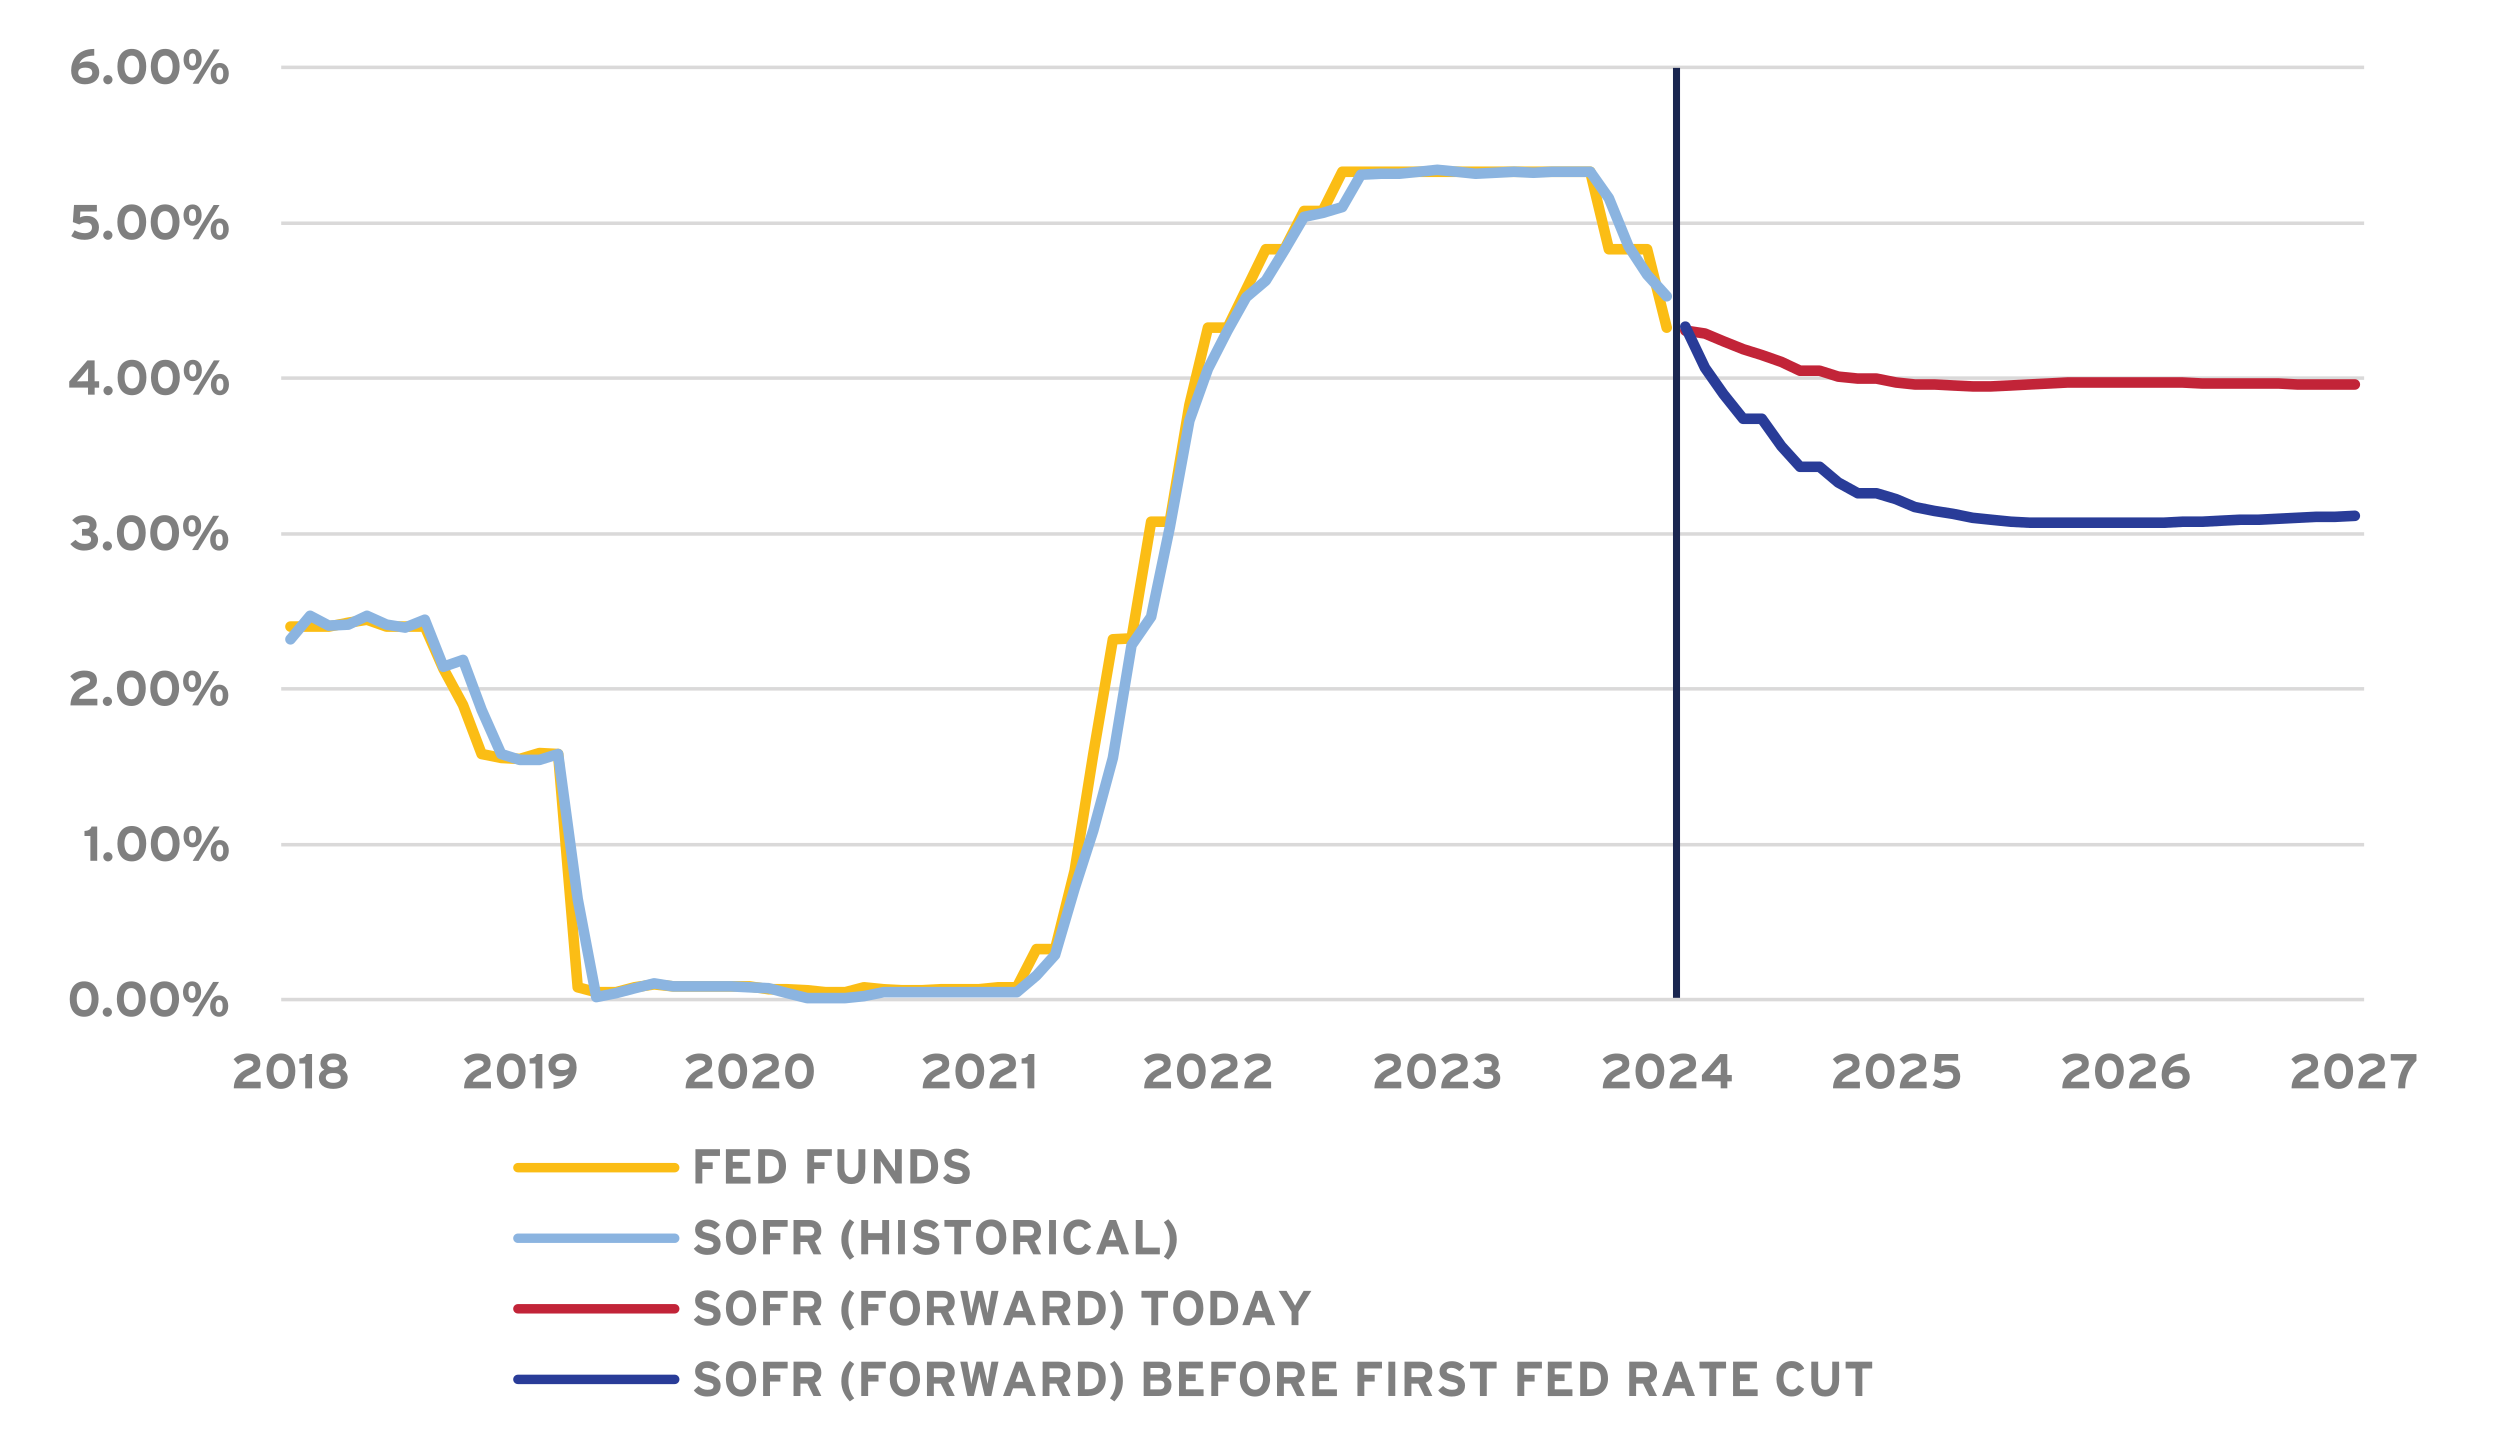 <?xml version="1.0" encoding="UTF-8"?>
<svg xmlns="http://www.w3.org/2000/svg" xmlns:xlink="http://www.w3.org/1999/xlink" id="Layer_1" viewBox="0 0 530.85 304">
  <defs>
    <style>.cls-1{clip-path:url(#clippath-45);}.cls-2{clip-path:url(#clippath-20);}.cls-3{clip-path:url(#clippath-11);}.cls-4{clip-path:url(#clippath-16);}.cls-5{clip-path:url(#clippath-33);}.cls-6{clip-path:url(#clippath-47);}.cls-7,.cls-8,.cls-9,.cls-10,.cls-11,.cls-12,.cls-13,.cls-14,.cls-15,.cls-16,.cls-17,.cls-18{fill:none;}.cls-7,.cls-8,.cls-9,.cls-10,.cls-11,.cls-14,.cls-15,.cls-16,.cls-17,.cls-18{stroke-linejoin:round;}.cls-7,.cls-8,.cls-9,.cls-10,.cls-11,.cls-14,.cls-17,.cls-18{stroke-linecap:round;}.cls-7,.cls-9,.cls-11,.cls-17{stroke-width:2px;}.cls-7,.cls-14{stroke:#8bb4e0;}.cls-8,.cls-10,.cls-14,.cls-18{stroke-width:2.25px;}.cls-8,.cls-11{stroke:#fbbd15;}.cls-9,.cls-10{stroke:#c22438;}.cls-19{clip-path:url(#clippath-41);}.cls-20{clip-path:url(#clippath-32);}.cls-21{clip-path:url(#clippath-2);}.cls-22{clip-path:url(#clippath-13);}.cls-23{clip-path:url(#clippath-37);}.cls-24{clip-path:url(#clippath-46);}.cls-25{clip-path:url(#clippath-25);}.cls-26{clip-path:url(#clippath-15);}.cls-27{clip-path:url(#clippath-6);}.cls-28{clip-path:url(#clippath-40);}.cls-29{clip-path:url(#clippath-26);}.cls-12,.cls-13,.cls-30{stroke-width:0px;}.cls-31{clip-path:url(#clippath-7);}.cls-32{clip-path:url(#clippath-21);}.cls-33{clip-path:url(#clippath-34);}.cls-34{clip-path:url(#clippath-1);}.cls-35{clip-path:url(#clippath-4);}.cls-36{clip-path:url(#clippath-38);}.cls-13{clip-rule:evenodd;}.cls-37{clip-path:url(#clippath-36);}.cls-38{clip-path:url(#clippath-27);}.cls-30{fill:#7f7f7f;}.cls-39{clip-path:url(#clippath-44);}.cls-40{clip-path:url(#clippath-12);}.cls-41{clip-path:url(#clippath-24);}.cls-42{clip-path:url(#clippath-30);}.cls-43{clip-path:url(#clippath-22);}.cls-44{clip-path:url(#clippath-9);}.cls-45{clip-path:url(#clippath-52);}.cls-46{clip-path:url(#clippath);}.cls-47{clip-path:url(#clippath-50);}.cls-48{clip-path:url(#clippath-48);}.cls-49{clip-path:url(#clippath-39);}.cls-15{stroke:#1a2650;stroke-width:1.5px;}.cls-50{clip-path:url(#clippath-19);}.cls-51{clip-path:url(#clippath-31);}.cls-52{clip-path:url(#clippath-3);}.cls-53{clip-path:url(#clippath-43);}.cls-54{clip-path:url(#clippath-8);}.cls-55{clip-path:url(#clippath-29);}.cls-56{clip-path:url(#clippath-18);}.cls-57{clip-path:url(#clippath-14);}.cls-58{clip-path:url(#clippath-17);}.cls-59{clip-path:url(#clippath-5);}.cls-60{clip-path:url(#clippath-42);}.cls-61{clip-path:url(#clippath-10);}.cls-62{clip-path:url(#clippath-23);}.cls-16{stroke:#dad9d9;stroke-width:.75px;}.cls-63{clip-path:url(#clippath-49);}.cls-64{clip-path:url(#clippath-51);}.cls-17,.cls-18{stroke:#293c98;}.cls-65{clip-path:url(#clippath-28);}.cls-66{clip-path:url(#clippath-35);}</style>
    <clipPath id="clippath">
      <polygon class="cls-13" points="-14.18 301.95 523.85 301.95 523.85 -7.34 -14.18 -7.34 -14.18 301.95 -14.18 301.95"></polygon>
    </clipPath>
    <clipPath id="clippath-1">
      <polygon class="cls-13" points="-14.18 301.95 523.85 301.95 523.85 -7.34 -14.18 -7.34 -14.18 301.95 -14.18 301.95"></polygon>
    </clipPath>
    <clipPath id="clippath-2">
      <polygon class="cls-13" points="-14.18 301.95 523.85 301.95 523.85 -7.34 -14.18 -7.34 -14.18 301.95 -14.18 301.95"></polygon>
    </clipPath>
    <clipPath id="clippath-3">
      <polygon class="cls-13" points="59.71 213.49 503.25 213.49 503.25 14.31 59.71 14.31 59.71 213.49 59.71 213.49"></polygon>
    </clipPath>
    <clipPath id="clippath-4">
      <polygon class="cls-13" points="59.71 213.49 503.25 213.49 503.25 14.31 59.71 14.31 59.71 213.49 59.71 213.49"></polygon>
    </clipPath>
    <clipPath id="clippath-5">
      <polygon class="cls-13" points="59.71 213.49 503.25 213.49 503.25 14.31 59.71 14.31 59.71 213.49 59.71 213.49"></polygon>
    </clipPath>
    <clipPath id="clippath-6">
      <polygon class="cls-13" points="59.71 213.49 503.25 213.49 503.25 14.31 59.71 14.31 59.71 213.49 59.71 213.49"></polygon>
    </clipPath>
    <clipPath id="clippath-7">
      <polygon class="cls-13" points="-14.18 301.95 523.85 301.95 523.85 -7.34 -14.18 -7.34 -14.18 301.95 -14.18 301.95"></polygon>
    </clipPath>
    <clipPath id="clippath-8">
      <rect class="cls-12" x="-14.18" y="-7.34" width="538.04" height="309.29"></rect>
    </clipPath>
    <clipPath id="clippath-9">
      <polygon class="cls-13" points="-14.18 301.95 523.85 301.95 523.85 -7.34 -14.18 -7.34 -14.18 301.95 -14.18 301.95"></polygon>
    </clipPath>
    <clipPath id="clippath-10">
      <rect class="cls-12" x="-14.18" y="-7.34" width="538.04" height="309.29"></rect>
    </clipPath>
    <clipPath id="clippath-11">
      <polygon class="cls-13" points="-14.18 301.95 523.85 301.95 523.85 -7.34 -14.18 -7.34 -14.18 301.95 -14.18 301.95"></polygon>
    </clipPath>
    <clipPath id="clippath-12">
      <rect class="cls-12" x="-14.18" y="-7.34" width="538.04" height="309.29"></rect>
    </clipPath>
    <clipPath id="clippath-13">
      <polygon class="cls-13" points="-14.18 301.95 523.85 301.95 523.85 -7.34 -14.18 -7.34 -14.18 301.95 -14.18 301.95"></polygon>
    </clipPath>
    <clipPath id="clippath-14">
      <rect class="cls-12" x="-14.18" y="-7.34" width="538.04" height="309.29"></rect>
    </clipPath>
    <clipPath id="clippath-15">
      <polygon class="cls-13" points="-14.18 301.95 523.85 301.95 523.85 -7.34 -14.18 -7.34 -14.18 301.95 -14.18 301.95"></polygon>
    </clipPath>
    <clipPath id="clippath-16">
      <rect class="cls-12" x="-14.18" y="-7.34" width="538.04" height="309.29"></rect>
    </clipPath>
    <clipPath id="clippath-17">
      <polygon class="cls-13" points="-14.18 301.95 523.85 301.95 523.85 -7.34 -14.18 -7.34 -14.18 301.95 -14.18 301.95"></polygon>
    </clipPath>
    <clipPath id="clippath-18">
      <rect class="cls-12" x="-14.18" y="-7.34" width="538.04" height="309.29"></rect>
    </clipPath>
    <clipPath id="clippath-19">
      <polygon class="cls-13" points="-14.18 301.95 523.85 301.95 523.85 -7.34 -14.18 -7.34 -14.18 301.95 -14.18 301.95"></polygon>
    </clipPath>
    <clipPath id="clippath-20">
      <rect class="cls-12" x="-14.18" y="-7.34" width="538.04" height="309.29"></rect>
    </clipPath>
    <clipPath id="clippath-21">
      <polygon class="cls-13" points="-14.18 301.95 523.85 301.95 523.85 -7.34 -14.18 -7.34 -14.18 301.95 -14.18 301.95"></polygon>
    </clipPath>
    <clipPath id="clippath-22">
      <rect class="cls-12" x="-14.18" y="-7.34" width="538.04" height="309.29"></rect>
    </clipPath>
    <clipPath id="clippath-23">
      <polygon class="cls-13" points="-14.18 301.95 523.85 301.95 523.85 -7.34 -14.18 -7.34 -14.18 301.95 -14.18 301.95"></polygon>
    </clipPath>
    <clipPath id="clippath-24">
      <rect class="cls-12" x="-14.18" y="-7.34" width="538.04" height="309.29"></rect>
    </clipPath>
    <clipPath id="clippath-25">
      <polygon class="cls-13" points="-14.18 301.95 523.85 301.95 523.85 -7.34 -14.18 -7.34 -14.18 301.95 -14.18 301.95"></polygon>
    </clipPath>
    <clipPath id="clippath-26">
      <rect class="cls-12" x="-14.18" y="-7.34" width="538.04" height="309.29"></rect>
    </clipPath>
    <clipPath id="clippath-27">
      <polygon class="cls-13" points="-14.18 301.95 523.85 301.95 523.85 -7.34 -14.18 -7.34 -14.18 301.95 -14.18 301.95"></polygon>
    </clipPath>
    <clipPath id="clippath-28">
      <rect class="cls-12" x="-14.18" y="-7.34" width="538.04" height="309.29"></rect>
    </clipPath>
    <clipPath id="clippath-29">
      <polygon class="cls-13" points="-14.18 301.95 523.85 301.95 523.85 -7.34 -14.18 -7.34 -14.18 301.95 -14.18 301.95"></polygon>
    </clipPath>
    <clipPath id="clippath-30">
      <rect class="cls-12" x="-14.18" y="-7.34" width="538.04" height="309.29"></rect>
    </clipPath>
    <clipPath id="clippath-31">
      <polygon class="cls-13" points="-14.18 301.95 523.85 301.95 523.85 -7.34 -14.18 -7.34 -14.18 301.95 -14.18 301.95"></polygon>
    </clipPath>
    <clipPath id="clippath-32">
      <rect class="cls-12" x="-14.18" y="-7.34" width="538.04" height="309.29"></rect>
    </clipPath>
    <clipPath id="clippath-33">
      <polygon class="cls-13" points="-14.18 301.95 523.85 301.95 523.85 -7.34 -14.18 -7.34 -14.18 301.95 -14.18 301.95"></polygon>
    </clipPath>
    <clipPath id="clippath-34">
      <rect class="cls-12" x="-14.18" y="-7.34" width="538.04" height="309.29"></rect>
    </clipPath>
    <clipPath id="clippath-35">
      <polygon class="cls-13" points="-14.18 301.95 523.85 301.95 523.85 -7.34 -14.18 -7.34 -14.18 301.95 -14.18 301.95"></polygon>
    </clipPath>
    <clipPath id="clippath-36">
      <rect class="cls-12" x="-14.18" y="-7.34" width="538.04" height="309.29"></rect>
    </clipPath>
    <clipPath id="clippath-37">
      <polygon class="cls-13" points="-14.18 301.95 523.85 301.95 523.85 -7.34 -14.18 -7.34 -14.18 301.95 -14.18 301.95"></polygon>
    </clipPath>
    <clipPath id="clippath-38">
      <rect class="cls-12" x="-14.18" y="-7.34" width="538.04" height="309.29"></rect>
    </clipPath>
    <clipPath id="clippath-39">
      <polygon class="cls-13" points="-14.18 301.95 523.85 301.95 523.85 -7.34 -14.18 -7.34 -14.18 301.95 -14.18 301.95"></polygon>
    </clipPath>
    <clipPath id="clippath-40">
      <rect class="cls-12" x="-14.18" y="-7.34" width="538.04" height="309.29"></rect>
    </clipPath>
    <clipPath id="clippath-41">
      <polygon class="cls-13" points="-14.18 301.95 523.85 301.95 523.85 -7.34 -14.18 -7.34 -14.18 301.95 -14.18 301.95"></polygon>
    </clipPath>
    <clipPath id="clippath-42">
      <polygon class="cls-13" points="-14.18 301.95 523.85 301.95 523.85 -7.34 -14.18 -7.34 -14.18 301.95 -14.18 301.95"></polygon>
    </clipPath>
    <clipPath id="clippath-43">
      <rect class="cls-12" x="-14.18" y="-7.34" width="538.04" height="309.29"></rect>
    </clipPath>
    <clipPath id="clippath-44">
      <polygon class="cls-13" points="-14.18 301.95 523.85 301.95 523.85 -7.34 -14.18 -7.34 -14.18 301.95 -14.18 301.95"></polygon>
    </clipPath>
    <clipPath id="clippath-45">
      <polygon class="cls-13" points="-14.18 301.95 523.85 301.95 523.85 -7.34 -14.18 -7.34 -14.18 301.95 -14.18 301.95"></polygon>
    </clipPath>
    <clipPath id="clippath-46">
      <rect class="cls-12" x="-14.18" y="-7.34" width="538.04" height="309.29"></rect>
    </clipPath>
    <clipPath id="clippath-47">
      <polygon class="cls-13" points="-14.18 301.95 523.85 301.95 523.85 -7.34 -14.18 -7.34 -14.18 301.95 -14.18 301.95"></polygon>
    </clipPath>
    <clipPath id="clippath-48">
      <polygon class="cls-13" points="-14.18 301.95 523.85 301.95 523.85 -7.34 -14.18 -7.34 -14.18 301.95 -14.18 301.95"></polygon>
    </clipPath>
    <clipPath id="clippath-49">
      <rect class="cls-12" x="-14.18" y="-7.34" width="538.04" height="309.29"></rect>
    </clipPath>
    <clipPath id="clippath-50">
      <polygon class="cls-13" points="-14.18 301.95 523.85 301.95 523.85 -7.34 -14.18 -7.34 -14.18 301.95 -14.18 301.95"></polygon>
    </clipPath>
    <clipPath id="clippath-51">
      <polygon class="cls-13" points="-14.18 301.95 523.85 301.95 523.85 -7.34 -14.18 -7.34 -14.18 301.95 -14.18 301.95"></polygon>
    </clipPath>
    <clipPath id="clippath-52">
      <rect class="cls-12" x="-14.18" y="-7.34" width="538.04" height="309.29"></rect>
    </clipPath>
  </defs>
  <g class="cls-46">
    <path class="cls-16" d="m59.71,179.36h442.29M59.71,146.27h442.29M59.71,113.38h442.29M59.71,80.29h442.29M59.71,47.4h442.29M59.71,14.31h442.29"></path>
  </g>
  <g class="cls-34">
    <line class="cls-15" x1="355.99" y1="212.35" x2="355.99" y2="14.41"></line>
  </g>
  <g class="cls-21">
    <line class="cls-16" x1="59.71" y1="212.25" x2="502" y2="212.25"></line>
  </g>
  <g class="cls-52">
    <polyline class="cls-8" points="61.68 133.05 65.85 133.05 69.8 133.05 73.96 132.22 77.92 131.59 82.08 133.05 86.04 133.05 90.2 133.05 94.15 142 98.32 149.7 102.27 160.11 106.43 160.94 110.39 161.15 114.55 159.9 118.51 160.11 122.67 209.64 126.62 210.68 130.79 210.68 134.74 209.64 138.9 209.02 142.86 209.44 147.02 209.44 150.98 209.44 155.14 209.44 159.09 209.44 163.26 210.06 167.21 210.06 171.37 210.27 175.33 210.68 179.49 210.68 183.45 209.64 187.61 210.06 191.56 210.27 195.73 210.27 199.68 210.06 203.84 210.06 207.8 210.06 211.96 209.64 215.91 209.64 220.08 201.53 224.03 201.53 228.19 184.87 232.15 160.11 236.31 135.75 240.27 135.55 244.43 110.78 248.38 110.78 252.55 86.01 256.5 69.57 260.66 69.57 264.62 61.45 268.78 52.92 272.74 52.92 276.9 44.8 280.85 44.8 285.02 36.47 288.97 36.47 293.13 36.47 297.09 36.47 301.25 36.47 305.21 36.47 309.37 36.47 313.32 36.47 317.49 36.47 321.44 36.47 325.6 36.47 329.56 36.47 333.51 36.47 337.67 36.47 341.63 52.92 345.79 52.92 349.75 52.92 353.91 69.57"></polyline>
  </g>
  <g class="cls-35">
    <polyline class="cls-14" points="61.68 135.75 65.85 130.76 69.8 132.84 73.96 132.63 77.92 130.76 82.08 132.63 86.04 133.26 90.2 131.59 94.15 141.58 98.32 140.13 102.27 150.74 106.43 160.11 110.39 161.36 114.55 161.36 118.51 160.11 122.67 190.91 126.62 211.72 130.79 210.89 134.74 209.85 138.9 208.81 142.86 209.44 147.02 209.44 150.98 209.44 155.14 209.44 159.09 209.64 163.26 209.85 167.21 210.89 171.37 211.93 175.33 211.93 179.49 211.93 183.45 211.52 187.61 210.68 191.56 210.68 195.73 210.68 199.68 210.68 203.84 210.68 207.8 210.68 211.96 210.68 215.91 210.68 220.08 207.15 224.03 202.77 228.19 188.62 232.15 176.34 236.31 160.94 240.27 137 244.43 130.97 248.38 112.03 252.55 89.34 256.5 78.31 260.66 70.19 264.62 63.11 268.78 59.58 272.74 53.12 276.9 46.05 280.85 45.21 285.02 43.97 288.97 37.1 293.13 36.89 297.09 36.89 301.25 36.47 305.21 36.06 309.37 36.47 313.32 36.89 317.49 36.68 321.44 36.47 325.6 36.68 329.56 36.47 333.51 36.47 337.67 36.47 341.63 42.09 345.79 52.29 349.75 58.33 353.91 62.91"></polyline>
  </g>
  <g class="cls-59">
    <polyline class="cls-10" points="357.86 70.19 362.03 70.82 365.98 72.48 370.14 74.15 374.1 75.39 378.26 76.85 382.22 78.72 386.38 78.72 390.33 79.97 394.5 80.39 398.45 80.39 402.61 81.22 406.57 81.64 410.73 81.64 414.69 81.85 418.85 82.05 422.8 82.05 426.97 81.85 430.92 81.64 435.08 81.43 439.04 81.22 443.2 81.22 447.16 81.22 451.32 81.22 455.27 81.22 459.44 81.22 463.39 81.22 467.55 81.43 471.51 81.43 475.67 81.43 479.62 81.43 483.79 81.43 487.74 81.64 491.9 81.64 495.86 81.64 500.02 81.64"></polyline>
  </g>
  <g class="cls-27">
    <polyline class="cls-18" points="357.86 69.36 362.03 78.1 365.98 83.72 370.14 88.92 374.1 88.92 378.26 94.75 382.22 99.12 386.38 99.12 390.33 102.45 394.5 104.74 398.45 104.74 402.61 105.99 406.57 107.66 410.73 108.49 414.69 109.11 418.85 109.95 422.8 110.36 426.97 110.78 430.92 110.99 435.08 110.99 439.04 110.99 443.2 110.99 447.16 110.99 451.32 110.99 455.27 110.99 459.44 110.99 463.39 110.78 467.55 110.78 471.51 110.57 475.67 110.36 479.62 110.36 483.79 110.15 487.74 109.95 491.9 109.74 495.86 109.74 500.02 109.53"></polyline>
  </g>
  <g class="cls-31">
    <g class="cls-54">
      <path class="cls-30" d="m20.93,212.12c0,2.22-1.08,3.78-3.07,3.78s-3.05-1.54-3.05-3.76,1.07-3.76,3.06-3.76,3.06,1.52,3.06,3.74Zm-1.48.02c0-1.3-.48-2.33-1.59-2.33s-1.57,1.01-1.57,2.31.47,2.35,1.58,2.35,1.58-1.03,1.58-2.33Z"></path>
      <path class="cls-30" d="m23.77,214.92c0,.53-.45.98-.98.98s-.98-.45-.98-.98.45-.98.98-.98.98.45.98.98Z"></path>
      <path class="cls-30" d="m30.93,212.12c0,2.22-1.08,3.78-3.07,3.78s-3.05-1.54-3.05-3.76,1.07-3.76,3.06-3.76,3.06,1.52,3.06,3.74Zm-1.48.02c0-1.3-.48-2.33-1.59-2.33s-1.57,1.01-1.57,2.31.47,2.35,1.58,2.35,1.58-1.03,1.58-2.33Z"></path>
      <path class="cls-30" d="m38.02,212.12c0,2.22-1.08,3.78-3.07,3.78s-3.05-1.54-3.05-3.76,1.07-3.76,3.06-3.76,3.06,1.52,3.06,3.74Zm-1.48.02c0-1.3-.48-2.33-1.59-2.33s-1.57,1.01-1.57,2.31.47,2.35,1.58,2.35,1.58-1.03,1.58-2.33Z"></path>
      <path class="cls-30" d="m42.7,210.64c0,1.38-.82,2.27-1.94,2.27s-1.9-.86-1.9-2.25.79-2.28,1.93-2.28,1.91.88,1.91,2.26Zm-1.17.02c0-.86-.26-1.31-.76-1.31s-.75.43-.75,1.29.26,1.31.76,1.31.75-.5.75-1.29Zm.52,5.12h-1.26l4.46-7.28h1.26l-4.46,7.28Zm6.41-2.15c0,1.38-.82,2.27-1.94,2.27s-1.9-.86-1.9-2.25.79-2.28,1.93-2.28,1.91.87,1.91,2.26Zm-1.17.02c0-.86-.26-1.31-.76-1.31s-.75.43-.75,1.29.26,1.31.76,1.31.75-.5.75-1.29Z"></path>
    </g>
  </g>
  <g class="cls-44">
    <g class="cls-61">
      <path class="cls-30" d="m19.19,182.79v-5.27h-1.25v-1.07c.81-.04,1.34-.34,1.49-.95h1.21v7.28h-1.45Z"></path>
      <path class="cls-30" d="m23.89,181.93c0,.53-.45.98-.98.98s-.98-.45-.98-.98.45-.98.98-.98.98.45.98.98Z"></path>
      <path class="cls-30" d="m31.05,179.13c0,2.22-1.08,3.78-3.07,3.78s-3.05-1.54-3.05-3.76,1.07-3.76,3.06-3.76,3.06,1.52,3.06,3.74Zm-1.48.02c0-1.3-.48-2.33-1.59-2.33s-1.57,1.01-1.57,2.31.47,2.35,1.58,2.35,1.58-1.03,1.58-2.33Z"></path>
      <path class="cls-30" d="m38.14,179.13c0,2.22-1.08,3.78-3.07,3.78s-3.05-1.54-3.05-3.76,1.07-3.76,3.06-3.76,3.06,1.52,3.06,3.74Zm-1.48.02c0-1.3-.48-2.33-1.59-2.33s-1.57,1.01-1.57,2.31.47,2.35,1.58,2.35,1.58-1.03,1.58-2.33Z"></path>
      <path class="cls-30" d="m42.82,177.65c0,1.38-.82,2.27-1.94,2.27s-1.9-.86-1.9-2.25.79-2.28,1.93-2.28,1.91.88,1.91,2.26Zm-1.17.02c0-.86-.26-1.31-.76-1.31s-.75.43-.75,1.29.26,1.31.76,1.31.75-.5.75-1.29Zm.52,5.12h-1.26l4.46-7.28h1.26l-4.46,7.28Zm6.41-2.15c0,1.38-.82,2.27-1.94,2.27s-1.9-.86-1.9-2.25.79-2.28,1.93-2.28,1.91.87,1.91,2.26Zm-1.17.02c0-.86-.26-1.31-.76-1.31s-.75.43-.75,1.29.26,1.31.76,1.31.75-.5.75-1.29Z"></path>
    </g>
  </g>
  <g class="cls-3">
    <g class="cls-40">
      <path class="cls-30" d="m14.96,149.79c.04-2.5,1.57-3.58,3.35-4.36.62-.27.82-.56.82-.87,0-.38-.32-.74-1.2-.74s-1.56.39-2.07.87l-.94-1.09c.77-.78,1.8-1.21,2.96-1.21,1.73,0,2.71.7,2.71,2.09,0,1.18-.63,1.69-1.87,2.26-1.29.59-1.79,1.08-1.92,1.64h3.87v1.41h-5.7Z"></path>
      <path class="cls-30" d="m23.79,148.93c0,.53-.45.98-.98.98s-.98-.45-.98-.98.45-.98.98-.98.98.45.98.98Z"></path>
      <path class="cls-30" d="m30.95,146.13c0,2.22-1.08,3.78-3.07,3.78s-3.05-1.54-3.05-3.76,1.07-3.76,3.06-3.76,3.06,1.52,3.06,3.74Zm-1.48.02c0-1.3-.48-2.33-1.59-2.33s-1.57,1.01-1.57,2.31.47,2.35,1.58,2.35,1.58-1.03,1.58-2.33Z"></path>
      <path class="cls-30" d="m38.03,146.13c0,2.22-1.08,3.78-3.07,3.78s-3.05-1.54-3.05-3.76,1.07-3.76,3.06-3.76,3.06,1.52,3.06,3.74Zm-1.48.02c0-1.3-.48-2.33-1.59-2.33s-1.57,1.01-1.57,2.31.47,2.35,1.58,2.35,1.58-1.03,1.58-2.33Z"></path>
      <path class="cls-30" d="m42.72,144.65c0,1.38-.82,2.27-1.94,2.27s-1.9-.86-1.9-2.25.79-2.28,1.93-2.28,1.91.88,1.91,2.26Zm-1.17.02c0-.86-.26-1.31-.76-1.31s-.75.43-.75,1.29.26,1.31.76,1.31.75-.5.75-1.29Zm.52,5.12h-1.26l4.46-7.28h1.26l-4.46,7.28Zm6.41-2.15c0,1.38-.82,2.27-1.94,2.27s-1.9-.86-1.9-2.25.79-2.28,1.93-2.28,1.91.87,1.91,2.26Zm-1.17.02c0-.86-.26-1.31-.76-1.31s-.75.43-.75,1.29.26,1.31.76,1.31.75-.5.75-1.29Z"></path>
    </g>
  </g>
  <g class="cls-22">
    <g class="cls-57">
      <path class="cls-30" d="m20.83,114.54c0,1.57-1.21,2.37-3.02,2.37-1.09,0-2.07-.43-2.88-1.39l1.1-.89c.6.63,1.18.86,1.91.86.96,0,1.4-.34,1.4-.93s-.38-.83-1.07-.83h-.86v-1.42h.78c.6,0,.85-.26.85-.74,0-.38-.3-.74-1.22-.74-.56,0-1.02.2-1.43.61l-1.06-.97c.7-.73,1.43-1.07,2.51-1.07,1.49,0,2.67.69,2.67,2.06,0,.79-.42,1.27-.84,1.49.47.18,1.15.63,1.15,1.59Z"></path>
      <path class="cls-30" d="m23.78,115.93c0,.53-.45.98-.98.98s-.98-.45-.98-.98.45-.98.98-.98.98.45.98.98Z"></path>
      <path class="cls-30" d="m30.94,113.13c0,2.22-1.08,3.78-3.07,3.78s-3.05-1.54-3.05-3.76,1.07-3.76,3.06-3.76,3.06,1.52,3.06,3.74Zm-1.48.02c0-1.3-.48-2.33-1.59-2.33s-1.57,1.01-1.57,2.31.47,2.35,1.58,2.35,1.58-1.03,1.58-2.33Z"></path>
      <path class="cls-30" d="m38.02,113.13c0,2.22-1.08,3.78-3.07,3.78s-3.05-1.54-3.05-3.76,1.07-3.76,3.06-3.76,3.06,1.52,3.06,3.74Zm-1.48.02c0-1.3-.48-2.33-1.59-2.33s-1.57,1.01-1.57,2.31.47,2.35,1.58,2.35,1.58-1.03,1.58-2.33Z"></path>
      <path class="cls-30" d="m42.71,111.66c0,1.38-.82,2.27-1.94,2.27s-1.9-.86-1.9-2.25.79-2.28,1.93-2.28,1.91.88,1.91,2.26Zm-1.17.02c0-.86-.26-1.31-.76-1.31s-.75.43-.75,1.29.26,1.31.76,1.31.75-.5.75-1.29Zm.52,5.12h-1.26l4.46-7.28h1.26l-4.46,7.28Zm6.41-2.15c0,1.38-.82,2.27-1.94,2.27s-1.9-.86-1.9-2.25.79-2.28,1.93-2.28,1.91.87,1.91,2.26Zm-1.17.02c0-.86-.26-1.31-.76-1.31s-.75.43-.75,1.29.26,1.31.76,1.31.75-.5.75-1.29Z"></path>
    </g>
  </g>
  <g class="cls-26">
    <g class="cls-4">
      <path class="cls-30" d="m20.1,82.31v1.49h-1.41v-1.49h-3.99v-1.31l3.86-4.48h1.53v4.44h.96v1.35h-.96Zm-1.37-4.13c-.14.19-.41.54-.65.82l-1.04,1.22c-.23.27-.53.6-.69.76.25,0,1.03-.02,1.45-.02h.89v-1.19c0-.42.03-1.32.03-1.59Z"></path>
      <path class="cls-30" d="m23.93,82.94c0,.53-.45.98-.98.98s-.98-.45-.98-.98.45-.98.98-.98.98.45.98.98Z"></path>
      <path class="cls-30" d="m31.09,80.14c0,2.22-1.08,3.78-3.07,3.78s-3.05-1.54-3.05-3.76,1.07-3.76,3.06-3.76,3.06,1.52,3.06,3.74Zm-1.48.02c0-1.3-.48-2.33-1.59-2.33s-1.57,1.01-1.57,2.31.47,2.35,1.58,2.35,1.58-1.03,1.58-2.33Z"></path>
      <path class="cls-30" d="m38.18,80.14c0,2.22-1.08,3.78-3.07,3.78s-3.05-1.54-3.05-3.76,1.07-3.76,3.06-3.76,3.06,1.52,3.06,3.74Zm-1.48.02c0-1.3-.48-2.33-1.59-2.33s-1.57,1.01-1.57,2.31.47,2.35,1.58,2.35,1.58-1.03,1.58-2.33Z"></path>
      <path class="cls-30" d="m42.86,78.66c0,1.38-.82,2.27-1.94,2.27s-1.9-.86-1.9-2.25.79-2.28,1.93-2.28,1.91.88,1.91,2.26Zm-1.17.02c0-.86-.26-1.31-.76-1.31s-.75.43-.75,1.29.26,1.31.76,1.31.75-.5.75-1.29Zm.52,5.12h-1.26l4.46-7.28h1.26l-4.46,7.28Zm6.41-2.15c0,1.38-.82,2.27-1.94,2.27s-1.9-.86-1.9-2.25.79-2.28,1.93-2.28,1.91.87,1.91,2.26Zm-1.17.02c0-.86-.26-1.31-.76-1.31s-.75.43-.75,1.29.26,1.31.76,1.31.75-.5.75-1.29Z"></path>
    </g>
  </g>
  <g class="cls-58">
    <g class="cls-56">
      <path class="cls-30" d="m21.01,48.27c0,1.75-1.25,2.65-3.04,2.65-1.05,0-1.93-.21-2.84-.78l.71-1.24c.68.38,1.39.61,2.13.61.99,0,1.56-.42,1.56-1.2s-.55-1.08-1.24-1.08-1.09.2-1.44.44l-1.38-.51.25-3.64h4.85v1.4h-3.51l-.08,1.26c.41-.22.84-.33,1.53-.33,1.63,0,2.5,1.04,2.5,2.41Z"></path>
      <path class="cls-30" d="m23.88,49.94c0,.53-.45.98-.98.98s-.98-.45-.98-.98.45-.98.98-.98.98.45.98.98Z"></path>
      <path class="cls-30" d="m31.04,47.14c0,2.22-1.08,3.78-3.07,3.78s-3.05-1.54-3.05-3.76,1.07-3.76,3.06-3.76,3.06,1.52,3.06,3.74Zm-1.48.02c0-1.3-.48-2.33-1.59-2.33s-1.57,1.01-1.57,2.31.47,2.35,1.58,2.35,1.58-1.03,1.58-2.33Z"></path>
      <path class="cls-30" d="m38.12,47.14c0,2.22-1.08,3.78-3.07,3.78s-3.05-1.54-3.05-3.76,1.07-3.76,3.06-3.76,3.06,1.52,3.06,3.74Zm-1.48.02c0-1.3-.48-2.33-1.59-2.33s-1.57,1.01-1.57,2.31.47,2.35,1.58,2.35,1.58-1.03,1.58-2.33Z"></path>
      <path class="cls-30" d="m42.81,45.67c0,1.38-.82,2.27-1.94,2.27s-1.9-.86-1.9-2.25.79-2.28,1.93-2.28,1.91.88,1.91,2.26Zm-1.17.02c0-.86-.26-1.31-.76-1.31s-.75.43-.75,1.29.26,1.31.76,1.31.75-.5.75-1.29Zm.52,5.12h-1.26l4.46-7.28h1.26l-4.46,7.28Zm6.41-2.15c0,1.38-.82,2.27-1.94,2.27s-1.9-.86-1.9-2.25.79-2.28,1.93-2.28,1.91.87,1.91,2.26Zm-1.17.02c0-.86-.26-1.31-.76-1.31s-.75.43-.75,1.29.26,1.31.76,1.31.75-.5.75-1.29Z"></path>
    </g>
  </g>
  <g class="cls-50">
    <g class="cls-2">
      <path class="cls-30" d="m21.07,15.4c0,1.62-1.35,2.5-3.07,2.5-1.62,0-2.89-.91-2.89-2.94,0-1.92,1.12-4.57,4.9-4.57v1.42c-1.69,0-2.76.59-3.17,1.71.47-.31.93-.46,1.67-.46,1.45,0,2.57.74,2.57,2.35Zm-1.48.05c0-.74-.54-1.08-1.46-1.08-.99,0-1.52.33-1.52,1.09,0,.68.5,1.08,1.45,1.08s1.53-.42,1.53-1.09Z"></path>
      <path class="cls-30" d="m23.89,16.92c0,.53-.45.98-.98.98s-.98-.45-.98-.98.45-.98.98-.98.98.45.98.98Z"></path>
      <path class="cls-30" d="m31.05,14.12c0,2.22-1.08,3.78-3.07,3.78s-3.05-1.54-3.05-3.76,1.07-3.76,3.06-3.76,3.06,1.52,3.06,3.74Zm-1.48.02c0-1.3-.48-2.33-1.59-2.33s-1.57,1.01-1.57,2.31.47,2.35,1.58,2.35,1.58-1.03,1.58-2.33Z"></path>
      <path class="cls-30" d="m38.14,14.12c0,2.22-1.08,3.78-3.07,3.78s-3.05-1.54-3.05-3.76,1.07-3.76,3.06-3.76,3.06,1.52,3.06,3.74Zm-1.48.02c0-1.3-.48-2.33-1.59-2.33s-1.57,1.01-1.57,2.31.47,2.35,1.58,2.35,1.58-1.03,1.58-2.33Z"></path>
      <path class="cls-30" d="m42.82,12.64c0,1.38-.82,2.27-1.94,2.27s-1.9-.86-1.9-2.25.79-2.28,1.93-2.28,1.91.88,1.91,2.26Zm-1.17.02c0-.86-.26-1.31-.76-1.31s-.75.43-.75,1.29.26,1.31.76,1.31.75-.5.75-1.29Zm.52,5.12h-1.26l4.46-7.28h1.26l-4.46,7.28Zm6.41-2.15c0,1.38-.82,2.27-1.94,2.27s-1.9-.86-1.9-2.25.79-2.28,1.93-2.28,1.91.87,1.91,2.26Zm-1.17.02c0-.86-.26-1.31-.76-1.31s-.75.43-.75,1.29.26,1.31.76,1.31.75-.5.75-1.29Z"></path>
    </g>
  </g>
  <g class="cls-32">
    <g class="cls-43">
      <path class="cls-30" d="m49.64,231.1c.04-2.5,1.57-3.58,3.35-4.36.62-.27.82-.56.82-.87,0-.38-.32-.74-1.2-.74s-1.56.39-2.07.87l-.94-1.09c.77-.78,1.8-1.21,2.96-1.21,1.73,0,2.71.7,2.71,2.09,0,1.18-.63,1.69-1.87,2.26-1.29.59-1.79,1.08-1.92,1.64h3.87v1.41h-5.7Z"></path>
      <path class="cls-30" d="m62.71,227.43c0,2.22-1.08,3.78-3.07,3.78s-3.05-1.54-3.05-3.76,1.07-3.76,3.06-3.76,3.06,1.52,3.06,3.74Zm-1.48.02c0-1.3-.48-2.33-1.59-2.33s-1.57,1.01-1.57,2.31.47,2.35,1.58,2.35,1.58-1.03,1.58-2.33Z"></path>
      <path class="cls-30" d="m64.81,231.1v-5.27h-1.25v-1.07c.81-.04,1.34-.34,1.49-.95h1.21v7.28h-1.45Z"></path>
      <path class="cls-30" d="m73.82,228.84c0,1.47-1.17,2.37-3.05,2.37s-3.05-.86-3.05-2.3c0-1.01.6-1.53,1.16-1.77-.52-.28-.84-.74-.84-1.28,0-1.44,1.21-2.17,2.74-2.17,1.44,0,2.74.68,2.74,2.1,0,.52-.28,1.03-.84,1.34.56.26,1.15.77,1.15,1.7Zm-1.46.05c0-.67-.49-1.04-1.59-1.04s-1.59.41-1.59,1.03c0,.67.67,1.05,1.59,1.05,1,0,1.59-.37,1.59-1.04Zm-.31-3.06c0-.47-.32-.87-1.28-.87-.91,0-1.28.4-1.28.86s.44.83,1.28.83c.9,0,1.28-.34,1.28-.82Z"></path>
    </g>
  </g>
  <g class="cls-62">
    <g class="cls-41">
      <path class="cls-30" d="m98.54,231.1c.04-2.5,1.57-3.58,3.35-4.36.62-.27.82-.56.82-.87,0-.38-.32-.74-1.2-.74s-1.56.39-2.07.87l-.94-1.09c.77-.78,1.8-1.21,2.96-1.21,1.73,0,2.71.7,2.71,2.09,0,1.18-.63,1.69-1.87,2.26-1.29.59-1.79,1.08-1.92,1.64h3.87v1.41h-5.7Z"></path>
      <path class="cls-30" d="m111.61,227.43c0,2.22-1.08,3.78-3.07,3.78s-3.05-1.54-3.05-3.76,1.07-3.76,3.06-3.76,3.06,1.52,3.06,3.74Zm-1.48.02c0-1.3-.48-2.33-1.59-2.33s-1.57,1.01-1.57,2.31.47,2.35,1.58,2.35,1.58-1.03,1.58-2.33Z"></path>
      <path class="cls-30" d="m113.71,231.1v-5.27h-1.25v-1.07c.81-.04,1.34-.34,1.49-.95h1.21v7.28h-1.45Z"></path>
      <path class="cls-30" d="m122.44,226.64c0,1.92-1.12,4.57-4.9,4.57v-1.42c1.69,0,2.76-.59,3.17-1.71-.47.31-.93.46-1.67.46-1.45,0-2.57-.74-2.57-2.35s1.35-2.5,3.07-2.5c1.62,0,2.89.91,2.89,2.95Zm-1.51-.51c0-.68-.5-1.08-1.45-1.08s-1.53.42-1.53,1.09c0,.74.54,1.08,1.46,1.08.99,0,1.52-.33,1.52-1.09Z"></path>
    </g>
  </g>
  <g class="cls-25">
    <g class="cls-29">
      <path class="cls-30" d="m145.58,231.1c.04-2.5,1.57-3.58,3.35-4.36.62-.27.82-.56.82-.87,0-.38-.32-.74-1.2-.74s-1.56.39-2.07.87l-.94-1.09c.77-.78,1.8-1.21,2.96-1.21,1.73,0,2.71.7,2.71,2.09,0,1.18-.63,1.69-1.87,2.26-1.29.59-1.79,1.08-1.92,1.64h3.87v1.41h-5.7Z"></path>
      <path class="cls-30" d="m158.65,227.43c0,2.22-1.08,3.78-3.07,3.78s-3.05-1.54-3.05-3.76,1.07-3.76,3.06-3.76,3.06,1.52,3.06,3.74Zm-1.48.02c0-1.3-.48-2.33-1.59-2.33s-1.57,1.01-1.57,2.31.47,2.35,1.58,2.35,1.58-1.03,1.58-2.33Z"></path>
      <path class="cls-30" d="m159.75,231.1c.04-2.5,1.57-3.58,3.35-4.36.62-.27.82-.56.82-.87,0-.38-.32-.74-1.2-.74s-1.56.39-2.07.87l-.94-1.09c.77-.78,1.8-1.21,2.96-1.21,1.73,0,2.71.7,2.71,2.09,0,1.18-.63,1.69-1.87,2.26-1.29.59-1.79,1.08-1.92,1.64h3.87v1.41h-5.7Z"></path>
      <path class="cls-30" d="m172.82,227.43c0,2.22-1.08,3.78-3.07,3.78s-3.05-1.54-3.05-3.76,1.07-3.76,3.06-3.76,3.06,1.52,3.06,3.74Zm-1.48.02c0-1.3-.48-2.33-1.59-2.33s-1.57,1.01-1.57,2.31.47,2.35,1.58,2.35,1.58-1.03,1.58-2.33Z"></path>
    </g>
  </g>
  <g class="cls-38">
    <g class="cls-65">
      <path class="cls-30" d="m195.92,231.1c.04-2.5,1.57-3.58,3.35-4.36.62-.27.82-.56.82-.87,0-.38-.32-.74-1.2-.74s-1.56.39-2.07.87l-.94-1.09c.77-.78,1.8-1.21,2.96-1.21,1.73,0,2.71.7,2.71,2.09,0,1.18-.63,1.69-1.87,2.26-1.29.59-1.79,1.08-1.92,1.64h3.87v1.41h-5.7Z"></path>
      <path class="cls-30" d="m208.99,227.43c0,2.22-1.08,3.78-3.07,3.78s-3.05-1.54-3.05-3.76,1.07-3.76,3.06-3.76,3.06,1.52,3.06,3.74Zm-1.48.02c0-1.3-.48-2.33-1.59-2.33s-1.57,1.01-1.57,2.31.47,2.35,1.58,2.35,1.58-1.03,1.58-2.33Z"></path>
      <path class="cls-30" d="m210.09,231.1c.04-2.5,1.57-3.58,3.35-4.36.62-.27.82-.56.82-.87,0-.38-.32-.74-1.2-.74s-1.56.39-2.07.87l-.94-1.09c.77-.78,1.8-1.21,2.96-1.21,1.73,0,2.71.7,2.71,2.09,0,1.18-.63,1.69-1.87,2.26-1.29.59-1.79,1.08-1.92,1.64h3.87v1.41h-5.7Z"></path>
      <path class="cls-30" d="m218.18,231.1v-5.27h-1.25v-1.07c.81-.04,1.34-.34,1.49-.95h1.21v7.28h-1.45Z"></path>
    </g>
  </g>
  <g class="cls-55">
    <g class="cls-42">
      <path class="cls-30" d="m242.95,231.1c.04-2.5,1.57-3.58,3.35-4.36.62-.27.82-.56.82-.87,0-.38-.32-.74-1.2-.74s-1.56.39-2.07.87l-.94-1.09c.77-.78,1.8-1.21,2.96-1.21,1.73,0,2.71.7,2.71,2.09,0,1.18-.63,1.69-1.87,2.26-1.29.59-1.79,1.08-1.92,1.64h3.87v1.41h-5.7Z"></path>
      <path class="cls-30" d="m256.02,227.43c0,2.22-1.08,3.78-3.07,3.78s-3.05-1.54-3.05-3.76,1.07-3.76,3.06-3.76,3.06,1.52,3.06,3.74Zm-1.48.02c0-1.3-.48-2.33-1.59-2.33s-1.57,1.01-1.57,2.31.47,2.35,1.58,2.35,1.58-1.03,1.58-2.33Z"></path>
      <path class="cls-30" d="m257.13,231.1c.04-2.5,1.57-3.58,3.35-4.36.62-.27.82-.56.82-.87,0-.38-.32-.74-1.2-.74s-1.56.39-2.07.87l-.94-1.09c.77-.78,1.8-1.21,2.96-1.21,1.73,0,2.71.7,2.71,2.09,0,1.18-.63,1.69-1.87,2.26-1.29.59-1.79,1.08-1.92,1.64h3.87v1.41h-5.7Z"></path>
      <path class="cls-30" d="m264.21,231.1c.04-2.5,1.57-3.58,3.35-4.36.62-.27.82-.56.82-.87,0-.38-.32-.74-1.2-.74s-1.56.39-2.07.87l-.94-1.09c.77-.78,1.8-1.21,2.96-1.21,1.73,0,2.71.7,2.71,2.09,0,1.18-.63,1.69-1.87,2.26-1.29.59-1.79,1.08-1.93,1.64h3.87v1.41h-5.7Z"></path>
    </g>
  </g>
  <g class="cls-51">
    <g class="cls-20">
      <path class="cls-30" d="m291.84,231.1c.04-2.5,1.57-3.58,3.35-4.36.62-.27.82-.56.82-.87,0-.38-.32-.74-1.2-.74s-1.56.39-2.07.87l-.94-1.09c.77-.78,1.8-1.21,2.96-1.21,1.73,0,2.71.7,2.71,2.09,0,1.18-.63,1.69-1.87,2.26-1.29.59-1.79,1.08-1.92,1.64h3.87v1.41h-5.7Z"></path>
      <path class="cls-30" d="m304.91,227.43c0,2.22-1.08,3.78-3.07,3.78s-3.05-1.54-3.05-3.76,1.07-3.76,3.06-3.76,3.06,1.52,3.06,3.74Zm-1.48.02c0-1.3-.48-2.33-1.59-2.33s-1.57,1.01-1.57,2.31.47,2.35,1.58,2.35,1.58-1.03,1.58-2.33Z"></path>
      <path class="cls-30" d="m306.02,231.1c.04-2.5,1.57-3.58,3.35-4.36.62-.27.82-.56.82-.87,0-.38-.32-.74-1.2-.74s-1.56.39-2.07.87l-.94-1.09c.77-.78,1.8-1.21,2.96-1.21,1.73,0,2.71.7,2.71,2.09,0,1.18-.63,1.69-1.87,2.26-1.29.59-1.79,1.08-1.92,1.64h3.87v1.41h-5.7Z"></path>
      <path class="cls-30" d="m318.57,228.84c0,1.57-1.21,2.37-3.02,2.37-1.09,0-2.07-.43-2.88-1.39l1.1-.89c.6.63,1.18.86,1.91.86.96,0,1.4-.34,1.4-.93s-.38-.83-1.07-.83h-.86v-1.43h.78c.6,0,.85-.26.85-.74,0-.38-.3-.74-1.22-.74-.56,0-1.02.2-1.43.61l-1.06-.97c.7-.73,1.43-1.07,2.51-1.07,1.49,0,2.67.69,2.67,2.06,0,.79-.42,1.27-.84,1.49.47.18,1.15.63,1.15,1.59Z"></path>
    </g>
  </g>
  <g class="cls-5">
    <g class="cls-33">
      <path class="cls-30" d="m340.33,231.1c.04-2.5,1.57-3.58,3.35-4.36.62-.27.82-.56.82-.87,0-.38-.32-.74-1.2-.74s-1.56.39-2.07.87l-.94-1.09c.77-.78,1.8-1.21,2.96-1.21,1.73,0,2.71.7,2.71,2.09,0,1.18-.63,1.69-1.87,2.26-1.29.59-1.79,1.08-1.92,1.64h3.87v1.41h-5.7Z"></path>
      <path class="cls-30" d="m353.4,227.43c0,2.22-1.08,3.78-3.07,3.78s-3.05-1.54-3.05-3.76,1.07-3.76,3.06-3.76,3.06,1.52,3.06,3.74Zm-1.48.02c0-1.3-.48-2.33-1.59-2.33s-1.57,1.01-1.57,2.31.47,2.35,1.58,2.35,1.58-1.03,1.58-2.33Z"></path>
      <path class="cls-30" d="m354.5,231.1c.04-2.5,1.57-3.58,3.35-4.36.62-.27.82-.56.82-.87,0-.38-.32-.74-1.2-.74s-1.56.39-2.07.87l-.94-1.09c.77-.78,1.8-1.21,2.96-1.21,1.73,0,2.71.7,2.71,2.09,0,1.18-.63,1.69-1.87,2.26-1.29.59-1.79,1.08-1.92,1.64h3.87v1.41h-5.7Z"></path>
      <path class="cls-30" d="m366.78,229.61v1.49h-1.41v-1.49h-3.99v-1.31l3.86-4.48h1.53v4.44h.96v1.35h-.96Zm-1.37-4.13c-.13.19-.41.54-.64.82l-1.04,1.22c-.23.27-.53.6-.69.76.25,0,1.03-.02,1.45-.02h.89v-1.19c0-.42.03-1.32.03-1.59Z"></path>
    </g>
  </g>
  <g class="cls-66">
    <g class="cls-37">
      <path class="cls-30" d="m389.22,231.1c.04-2.5,1.57-3.58,3.35-4.36.62-.27.82-.56.82-.87,0-.38-.32-.74-1.2-.74s-1.56.39-2.07.87l-.94-1.09c.77-.78,1.8-1.21,2.96-1.21,1.73,0,2.71.7,2.71,2.09,0,1.18-.63,1.69-1.87,2.26-1.29.59-1.79,1.08-1.92,1.64h3.87v1.41h-5.7Z"></path>
      <path class="cls-30" d="m402.29,227.43c0,2.22-1.08,3.78-3.07,3.78s-3.05-1.54-3.05-3.76,1.07-3.76,3.06-3.76,3.06,1.52,3.06,3.74Zm-1.48.02c0-1.3-.48-2.33-1.59-2.33s-1.57,1.01-1.57,2.31.47,2.35,1.58,2.35,1.58-1.03,1.58-2.33Z"></path>
      <path class="cls-30" d="m403.39,231.1c.04-2.5,1.57-3.58,3.35-4.36.62-.27.82-.56.82-.87,0-.38-.32-.74-1.2-.74s-1.56.39-2.07.87l-.94-1.09c.77-.78,1.8-1.21,2.96-1.21,1.73,0,2.71.7,2.71,2.09,0,1.18-.63,1.69-1.87,2.26-1.29.59-1.79,1.08-1.92,1.64h3.87v1.41h-5.7Z"></path>
      <path class="cls-30" d="m416.23,228.56c0,1.75-1.25,2.65-3.04,2.65-1.05,0-1.93-.21-2.84-.78l.71-1.24c.68.38,1.39.61,2.13.61.99,0,1.56-.42,1.56-1.2s-.55-1.08-1.24-1.08-1.09.2-1.44.44l-1.38-.51.25-3.64h4.85v1.4h-3.51l-.08,1.26c.41-.22.84-.33,1.53-.33,1.63,0,2.5,1.04,2.5,2.41Z"></path>
    </g>
  </g>
  <g class="cls-23">
    <g class="cls-36">
      <path class="cls-30" d="m437.9,231.1c.04-2.5,1.57-3.58,3.35-4.36.62-.27.82-.56.82-.87,0-.38-.32-.74-1.2-.74s-1.56.39-2.07.87l-.94-1.09c.77-.78,1.8-1.21,2.96-1.21,1.73,0,2.71.7,2.71,2.09,0,1.18-.63,1.69-1.87,2.26-1.29.59-1.79,1.08-1.92,1.64h3.87v1.41h-5.7Z"></path>
      <path class="cls-30" d="m450.97,227.43c0,2.22-1.08,3.78-3.07,3.78s-3.05-1.54-3.05-3.76,1.07-3.76,3.06-3.76,3.06,1.52,3.06,3.74Zm-1.48.02c0-1.3-.48-2.33-1.59-2.33s-1.57,1.01-1.57,2.31.47,2.35,1.58,2.35,1.58-1.03,1.58-2.33Z"></path>
      <path class="cls-30" d="m452.08,231.1c.04-2.5,1.57-3.58,3.35-4.36.62-.27.82-.56.82-.87,0-.38-.32-.74-1.2-.74s-1.56.39-2.07.87l-.94-1.09c.77-.78,1.8-1.21,2.96-1.21,1.73,0,2.71.7,2.71,2.09,0,1.18-.63,1.69-1.87,2.26-1.29.59-1.79,1.08-1.92,1.64h3.87v1.41h-5.7Z"></path>
      <path class="cls-30" d="m464.96,228.71c0,1.62-1.35,2.5-3.07,2.5-1.62,0-2.89-.91-2.89-2.94,0-1.92,1.12-4.57,4.9-4.57v1.42c-1.69,0-2.76.59-3.17,1.71.47-.31.93-.46,1.67-.46,1.45,0,2.57.74,2.57,2.35Zm-1.48.05c0-.74-.54-1.08-1.46-1.08-.99,0-1.52.33-1.52,1.09,0,.68.5,1.08,1.45,1.08s1.53-.42,1.53-1.09Z"></path>
    </g>
  </g>
  <g class="cls-49">
    <g class="cls-28">
      <path class="cls-30" d="m486.59,231.1c.04-2.5,1.57-3.58,3.35-4.36.62-.27.82-.56.82-.87,0-.38-.32-.74-1.2-.74s-1.56.39-2.07.87l-.94-1.09c.77-.78,1.8-1.21,2.96-1.21,1.73,0,2.71.7,2.71,2.09,0,1.18-.63,1.69-1.87,2.26-1.29.59-1.79,1.08-1.92,1.64h3.87v1.41h-5.7Z"></path>
      <path class="cls-30" d="m499.66,227.43c0,2.22-1.08,3.78-3.07,3.78s-3.05-1.54-3.05-3.76,1.07-3.76,3.06-3.76,3.06,1.52,3.06,3.74Zm-1.48.02c0-1.3-.48-2.33-1.59-2.33s-1.57,1.01-1.57,2.31.47,2.35,1.58,2.35,1.58-1.03,1.58-2.33Z"></path>
      <path class="cls-30" d="m500.76,231.1c.04-2.5,1.57-3.58,3.35-4.36.62-.27.82-.56.82-.87,0-.38-.32-.74-1.2-.74s-1.56.39-2.07.87l-.94-1.09c.77-.78,1.8-1.21,2.96-1.21,1.73,0,2.71.7,2.71,2.09,0,1.18-.63,1.69-1.87,2.26-1.29.59-1.79,1.08-1.92,1.64h3.87v1.41h-5.7Z"></path>
      <path class="cls-30" d="m513.12,225.22c-1.48,1.45-2.41,3.36-2.41,5.88h-1.49c0-2.36.79-4.35,2.14-5.9h-3.71v-1.38h5.46v1.4Z"></path>
    </g>
  </g>
  <g class="cls-19">
    <line class="cls-11" x1="109.97" y1="247.94" x2="143.27" y2="247.94"></line>
  </g>
  <g class="cls-60">
    <g class="cls-53">
      <path class="cls-30" d="m149.13,245.44v1.37h2.2v1.42h-2.2v3.07h-1.46v-7.28h5.21v1.43h-3.76Z"></path>
      <path class="cls-30" d="m154.14,251.3v-7.28h5.06v1.43h-3.6v1.26h2.09v1.42h-2.09v1.76h3.76v1.43h-5.21Z"></path>
      <path class="cls-30" d="m166.9,247.66c0,2.56-1.85,3.64-3.73,3.64h-2.17v-7.28h2.28c2.08,0,3.62.98,3.62,3.64Zm-1.5,0c0-1.49-.63-2.23-2.17-2.23h-.77v4.45h.72c1.53,0,2.23-.9,2.23-2.23Z"></path>
      <path class="cls-30" d="m172.88,245.44v1.37h2.2v1.42h-2.2v3.07h-1.46v-7.28h5.21v1.43h-3.76Z"></path>
      <path class="cls-30" d="m183.73,248.09c0,2.11-1.1,3.33-2.96,3.33s-2.94-1.19-2.94-3.31v-4.09h1.46v4.07c0,1.17.56,1.9,1.49,1.9s1.5-.72,1.5-1.88v-4.09h1.46v4.07Z"></path>
      <path class="cls-30" d="m190.18,251.3l-2.67-3.98c-.18-.27-.42-.63-.51-.82,0,.27.02,1.19.02,1.59v3.21h-1.44v-7.28h1.39l2.58,3.85c.18.27.42.63.51.82,0-.27-.02-1.19-.02-1.59v-3.08h1.44v7.28h-1.3Z"></path>
      <path class="cls-30" d="m199.2,247.66c0,2.56-1.85,3.64-3.73,3.64h-2.17v-7.28h2.28c2.08,0,3.62.98,3.62,3.64Zm-1.5,0c0-1.49-.63-2.23-2.17-2.23h-.77v4.45h.72c1.53,0,2.23-.9,2.23-2.23Z"></path>
      <path class="cls-30" d="m205.93,249.1c0,1.38-.87,2.32-2.86,2.32-1.22,0-2.28-.51-2.83-1.32l1.05-.94c.51.59,1.17.83,1.86.83.86,0,1.27-.24,1.27-.79,0-.47-.25-.68-1.62-.99-1.34-.31-2.28-.74-2.28-2.17,0-1.32,1.17-2.13,2.6-2.13,1.13,0,1.97.43,2.65,1.15l-1.05,1.02c-.47-.48-.99-.75-1.65-.75-.78,0-1.04.33-1.04.66,0,.46.31.6,1.47.87,1.16.27,2.44.67,2.44,2.25Z"></path>
    </g>
  </g>
  <g class="cls-39">
    <line class="cls-7" x1="109.97" y1="262.93" x2="143.27" y2="262.93"></line>
  </g>
  <g class="cls-1">
    <g class="cls-24">
      <path class="cls-30" d="m153.01,264.14c0,1.38-.87,2.32-2.86,2.32-1.22,0-2.28-.51-2.83-1.32l1.05-.94c.51.59,1.17.83,1.86.83.86,0,1.27-.24,1.27-.79,0-.47-.25-.68-1.62-.99-1.34-.31-2.28-.74-2.28-2.17,0-1.32,1.17-2.13,2.6-2.13,1.13,0,1.97.43,2.65,1.15l-1.05,1.02c-.47-.48-.99-.75-1.65-.75-.78,0-1.04.33-1.04.66,0,.46.31.6,1.47.87,1.16.27,2.44.67,2.44,2.25Z"></path>
      <path class="cls-30" d="m160.57,262.69c0,2.35-1.32,3.77-3.22,3.77s-3.21-1.39-3.21-3.75,1.32-3.77,3.23-3.77,3.19,1.39,3.19,3.75Zm-1.5.02c0-1.48-.71-2.32-1.73-2.32s-1.7.82-1.7,2.3.71,2.32,1.73,2.32,1.7-.82,1.7-2.3Z"></path>
      <path class="cls-30" d="m163.5,260.48v1.37h2.2v1.42h-2.2v3.07h-1.46v-7.28h5.21v1.43h-3.76Z"></path>
      <path class="cls-30" d="m172.73,266.34l-1.3-2.62h-1.47v2.62h-1.46v-7.28h3.39c1.37,0,2.51.76,2.51,2.31,0,1.09-.47,1.78-1.39,2.14l1.39,2.83h-1.68Zm.18-4.94c0-.66-.4-.93-1.04-.93h-1.9v1.87h1.9c.68,0,1.04-.31,1.04-.95Z"></path>
      <path class="cls-30" d="m180.45,267.49c-1-1.1-1.8-2.33-1.8-4.27s.74-3.15,1.8-4.33l.94.65c-.74.96-1.24,2.04-1.24,3.63s.49,2.71,1.24,3.67l-.94.65Z"></path>
      <path class="cls-30" d="m182.88,259.06h1.46v2.79h2.99v-2.79h1.46v7.28h-1.46v-3.06h-2.99v3.06h-1.46v-7.28Z"></path>
      <path class="cls-30" d="m190.69,266.34v-7.28h1.46v7.28h-1.46Z"></path>
      <path class="cls-30" d="m199.47,264.14c0,1.38-.87,2.32-2.86,2.32-1.22,0-2.28-.51-2.83-1.32l1.05-.94c.51.59,1.17.83,1.86.83.86,0,1.27-.24,1.27-.79,0-.47-.25-.68-1.62-.99-1.34-.31-2.28-.74-2.28-2.17,0-1.32,1.17-2.13,2.6-2.13,1.13,0,1.97.43,2.65,1.15l-1.05,1.02c-.47-.48-.99-.75-1.65-.75-.78,0-1.04.33-1.04.66,0,.46.31.6,1.47.87,1.16.27,2.44.67,2.44,2.25Z"></path>
      <path class="cls-30" d="m204.09,260.49v5.85h-1.46v-5.85h-2.09v-1.44h5.64v1.44h-2.09Z"></path>
      <path class="cls-30" d="m213.68,262.69c0,2.35-1.32,3.77-3.22,3.77s-3.21-1.39-3.21-3.75,1.32-3.77,3.23-3.77,3.19,1.39,3.19,3.75Zm-1.5.02c0-1.48-.71-2.32-1.73-2.32s-1.7.82-1.7,2.3.71,2.32,1.73,2.32,1.7-.82,1.7-2.3Z"></path>
      <path class="cls-30" d="m219.39,266.34l-1.3-2.62h-1.47v2.62h-1.46v-7.28h3.39c1.37,0,2.51.76,2.51,2.31,0,1.09-.47,1.78-1.39,2.14l1.39,2.83h-1.68Zm.18-4.94c0-.66-.4-.93-1.04-.93h-1.9v1.87h1.9c.68,0,1.04-.31,1.04-.95Z"></path>
      <path class="cls-30" d="m222.76,266.34v-7.28h1.46v7.28h-1.46Z"></path>
      <path class="cls-30" d="m230.35,261.18c-.26-.5-.68-.79-1.33-.79-1.09,0-1.72.96-1.72,2.31s.63,2.31,1.73,2.31c.66,0,1.04-.28,1.43-.93l1.23.73c-.5,1.03-1.37,1.64-2.7,1.64-1.9,0-3.18-1.46-3.18-3.76s1.33-3.76,3.24-3.76c1.37,0,2.21.67,2.66,1.61l-1.35.62Z"></path>
      <path class="cls-30" d="m238.12,266.34l-.57-1.62h-2.66l-.57,1.62h-1.56l2.79-7.28h1.42l2.77,7.28h-1.6Zm-1.54-4.33c-.15-.43-.29-.86-.36-1.13-.07.27-.22.71-.36,1.13l-.47,1.32h1.67l-.47-1.32Z"></path>
      <path class="cls-30" d="m241.17,266.34v-7.28h1.46v5.85h3.65v1.44h-5.11Z"></path>
      <path class="cls-30" d="m249.87,263.16c0,1.95-.74,3.15-1.8,4.33l-.94-.65c.74-.96,1.24-2.04,1.24-3.63s-.49-2.71-1.24-3.67l.94-.65c1,1.1,1.8,2.33,1.8,4.27Z"></path>
    </g>
  </g>
  <g class="cls-6">
    <line class="cls-9" x1="109.97" y1="277.91" x2="143.27" y2="277.91"></line>
  </g>
  <g class="cls-48">
    <g class="cls-63">
      <path class="cls-30" d="m153.01,279.18c0,1.38-.87,2.32-2.86,2.32-1.22,0-2.28-.51-2.83-1.32l1.05-.94c.51.59,1.17.83,1.86.83.86,0,1.27-.24,1.27-.79,0-.47-.25-.68-1.62-.99-1.34-.31-2.28-.74-2.28-2.17,0-1.32,1.17-2.13,2.6-2.13,1.13,0,1.97.43,2.65,1.15l-1.05,1.02c-.47-.48-.99-.75-1.65-.75-.78,0-1.04.33-1.04.66,0,.46.31.6,1.47.87,1.16.27,2.44.67,2.44,2.25Z"></path>
      <path class="cls-30" d="m160.57,277.73c0,2.35-1.32,3.77-3.22,3.77s-3.21-1.39-3.21-3.75,1.32-3.77,3.23-3.77,3.19,1.39,3.19,3.75Zm-1.5.02c0-1.48-.71-2.32-1.73-2.32s-1.7.82-1.7,2.3.71,2.32,1.73,2.32,1.7-.82,1.7-2.3Z"></path>
      <path class="cls-30" d="m163.5,275.53v1.37h2.2v1.42h-2.2v3.07h-1.46v-7.28h5.21v1.43h-3.76Z"></path>
      <path class="cls-30" d="m172.73,281.38l-1.3-2.62h-1.47v2.62h-1.46v-7.28h3.39c1.37,0,2.51.76,2.51,2.31,0,1.09-.47,1.78-1.39,2.14l1.39,2.83h-1.68Zm.18-4.94c0-.66-.4-.93-1.04-.93h-1.9v1.87h1.9c.68,0,1.04-.31,1.04-.95Z"></path>
      <path class="cls-30" d="m180.45,282.53c-1-1.1-1.8-2.33-1.8-4.27s.74-3.15,1.8-4.33l.94.65c-.74.96-1.24,2.04-1.24,3.63s.49,2.71,1.24,3.67l-.94.65Z"></path>
      <path class="cls-30" d="m184.34,275.53v1.37h2.2v1.42h-2.2v3.07h-1.46v-7.28h5.21v1.43h-3.76Z"></path>
      <path class="cls-30" d="m195.36,277.73c0,2.35-1.32,3.77-3.22,3.77s-3.21-1.39-3.21-3.75,1.32-3.77,3.23-3.77,3.19,1.39,3.19,3.75Zm-1.5.02c0-1.48-.71-2.32-1.73-2.32s-1.7.82-1.7,2.3.71,2.32,1.73,2.32,1.7-.82,1.7-2.3Z"></path>
      <path class="cls-30" d="m201.06,281.38l-1.3-2.62h-1.47v2.62h-1.46v-7.28h3.39c1.37,0,2.51.76,2.51,2.31,0,1.09-.47,1.78-1.39,2.14l1.39,2.83h-1.68Zm.18-4.94c0-.66-.4-.93-1.04-.93h-1.9v1.87h1.9c.68,0,1.04-.31,1.04-.95Z"></path>
      <path class="cls-30" d="m210.52,281.38h-1.43l-.9-3.75c-.1-.44-.21-.98-.25-1.25-.03.27-.14.82-.24,1.25l-.92,3.75h-1.36l-1.52-7.28h1.52l.63,3.55c.06.35.15.9.18,1.2.05-.3.17-.84.25-1.2l.85-3.55h1.27l.86,3.55c.08.35.2.9.25,1.2.03-.3.11-.85.18-1.2l.63-3.55h1.5l-1.52,7.28Z"></path>
      <path class="cls-30" d="m218.34,281.38l-.57-1.62h-2.66l-.57,1.62h-1.56l2.79-7.28h1.42l2.77,7.28h-1.6Zm-1.54-4.33c-.15-.43-.29-.86-.36-1.13-.07.27-.22.71-.36,1.13l-.47,1.32h1.67l-.47-1.32Z"></path>
      <path class="cls-30" d="m225.62,281.38l-1.3-2.62h-1.47v2.62h-1.46v-7.28h3.39c1.37,0,2.51.76,2.51,2.31,0,1.09-.47,1.78-1.39,2.14l1.39,2.83h-1.68Zm.18-4.94c0-.66-.4-.93-1.04-.93h-1.9v1.87h1.9c.68,0,1.04-.31,1.04-.95Z"></path>
      <path class="cls-30" d="m234.79,277.74c0,2.56-1.85,3.64-3.73,3.64h-2.17v-7.28h2.28c2.08,0,3.62.98,3.62,3.64Zm-1.5,0c0-1.49-.63-2.23-2.17-2.23h-.77v4.45h.72c1.53,0,2.23-.9,2.23-2.23Z"></path>
      <path class="cls-30" d="m238.43,278.2c0,1.95-.74,3.15-1.8,4.33l-.94-.65c.74-.96,1.24-2.04,1.24-3.63s-.49-2.71-1.24-3.67l.94-.65c1,1.1,1.8,2.33,1.8,4.27Z"></path>
      <path class="cls-30" d="m245.93,275.54v5.85h-1.46v-5.85h-2.09v-1.44h5.64v1.44h-2.09Z"></path>
      <path class="cls-30" d="m255.53,277.73c0,2.35-1.32,3.77-3.22,3.77s-3.21-1.39-3.21-3.75,1.32-3.77,3.23-3.77,3.19,1.39,3.19,3.75Zm-1.5.02c0-1.48-.71-2.32-1.73-2.32s-1.7.82-1.7,2.3.71,2.32,1.73,2.32,1.7-.82,1.7-2.3Z"></path>
      <path class="cls-30" d="m262.91,277.74c0,2.56-1.85,3.64-3.73,3.64h-2.17v-7.28h2.28c2.08,0,3.62.98,3.62,3.64Zm-1.5,0c0-1.49-.63-2.23-2.17-2.23h-.77v4.45h.72c1.53,0,2.23-.9,2.23-2.23Z"></path>
      <path class="cls-30" d="m269.15,281.38l-.57-1.62h-2.66l-.57,1.62h-1.56l2.79-7.28h1.42l2.77,7.28h-1.6Zm-1.54-4.33c-.15-.43-.29-.86-.36-1.13-.07.27-.22.71-.36,1.13l-.47,1.32h1.67l-.47-1.32Z"></path>
      <path class="cls-30" d="m275.71,278.5v2.88h-1.46v-2.85l-2.76-4.43h1.68l1.03,1.73c.26.44.66,1.15.79,1.42.14-.27.52-.97.79-1.42l1.03-1.73h1.65l-2.76,4.4Z"></path>
    </g>
  </g>
  <g class="cls-47">
    <line class="cls-17" x1="109.97" y1="292.9" x2="143.27" y2="292.9"></line>
  </g>
  <g class="cls-64">
    <g class="cls-45">
      <path class="cls-30" d="m153.01,294.22c0,1.38-.87,2.32-2.86,2.32-1.22,0-2.28-.51-2.83-1.32l1.05-.94c.51.59,1.17.83,1.86.83.86,0,1.27-.24,1.27-.79,0-.47-.25-.68-1.62-.99-1.34-.31-2.28-.74-2.28-2.17,0-1.32,1.17-2.13,2.6-2.13,1.13,0,1.97.43,2.65,1.15l-1.05,1.02c-.47-.48-.99-.75-1.65-.75-.78,0-1.04.33-1.04.66,0,.46.31.6,1.47.87,1.16.27,2.44.67,2.44,2.25Z"></path>
      <path class="cls-30" d="m160.57,292.77c0,2.35-1.32,3.77-3.22,3.77s-3.21-1.39-3.21-3.75,1.32-3.77,3.23-3.77,3.19,1.39,3.19,3.75Zm-1.5.02c0-1.48-.71-2.32-1.73-2.32s-1.7.82-1.7,2.3.71,2.32,1.73,2.32,1.7-.82,1.7-2.3Z"></path>
      <path class="cls-30" d="m163.5,290.57v1.37h2.2v1.42h-2.2v3.07h-1.46v-7.28h5.21v1.43h-3.76Z"></path>
      <path class="cls-30" d="m172.73,296.42l-1.3-2.62h-1.47v2.62h-1.46v-7.28h3.39c1.37,0,2.51.76,2.51,2.31,0,1.09-.47,1.78-1.39,2.14l1.39,2.83h-1.68Zm.18-4.94c0-.66-.4-.93-1.04-.93h-1.9v1.87h1.9c.68,0,1.04-.31,1.04-.95Z"></path>
      <path class="cls-30" d="m180.45,297.57c-1-1.1-1.8-2.33-1.8-4.27s.74-3.15,1.8-4.33l.94.65c-.74.96-1.24,2.04-1.24,3.63s.49,2.71,1.24,3.67l-.94.65Z"></path>
      <path class="cls-30" d="m184.34,290.57v1.37h2.2v1.42h-2.2v3.07h-1.46v-7.28h5.21v1.43h-3.76Z"></path>
      <path class="cls-30" d="m195.36,292.77c0,2.35-1.32,3.77-3.22,3.77s-3.21-1.39-3.21-3.75,1.32-3.77,3.23-3.77,3.19,1.39,3.19,3.75Zm-1.5.02c0-1.48-.71-2.32-1.73-2.32s-1.7.82-1.7,2.3.71,2.32,1.73,2.32,1.7-.82,1.7-2.3Z"></path>
      <path class="cls-30" d="m201.06,296.42l-1.3-2.62h-1.47v2.62h-1.46v-7.28h3.39c1.37,0,2.51.76,2.51,2.31,0,1.09-.47,1.78-1.39,2.14l1.39,2.83h-1.68Zm.18-4.94c0-.66-.4-.93-1.04-.93h-1.9v1.87h1.9c.68,0,1.04-.31,1.04-.95Z"></path>
      <path class="cls-30" d="m210.52,296.42h-1.43l-.9-3.75c-.1-.44-.21-.98-.25-1.25-.03.27-.14.82-.24,1.25l-.92,3.75h-1.36l-1.52-7.28h1.52l.63,3.55c.06.35.15.9.18,1.2.05-.3.17-.84.25-1.2l.85-3.55h1.27l.86,3.55c.08.35.2.9.25,1.2.03-.3.11-.85.18-1.2l.63-3.55h1.5l-1.52,7.28Z"></path>
      <path class="cls-30" d="m218.34,296.42l-.57-1.62h-2.66l-.57,1.62h-1.56l2.79-7.28h1.42l2.77,7.28h-1.6Zm-1.54-4.33c-.15-.43-.29-.86-.36-1.13-.07.27-.22.71-.36,1.13l-.47,1.32h1.67l-.47-1.32Z"></path>
      <path class="cls-30" d="m225.62,296.42l-1.3-2.62h-1.47v2.62h-1.46v-7.28h3.39c1.37,0,2.51.76,2.51,2.31,0,1.09-.47,1.78-1.39,2.14l1.39,2.83h-1.68Zm.18-4.94c0-.66-.4-.93-1.04-.93h-1.9v1.87h1.9c.68,0,1.04-.31,1.04-.95Z"></path>
      <path class="cls-30" d="m234.79,292.78c0,2.56-1.85,3.64-3.73,3.64h-2.17v-7.28h2.28c2.08,0,3.62.98,3.62,3.64Zm-1.5,0c0-1.49-.63-2.23-2.17-2.23h-.77v4.45h.72c1.53,0,2.23-.9,2.23-2.23Z"></path>
      <path class="cls-30" d="m238.43,293.24c0,1.95-.74,3.15-1.8,4.33l-.94-.65c.74-.96,1.24-2.04,1.24-3.63s-.49-2.71-1.24-3.67l.94-.65c1,1.1,1.8,2.33,1.8,4.27Z"></path>
      <path class="cls-30" d="m248.75,294.07c0,1.53-1.03,2.35-2.59,2.35h-3.31v-7.28h3.34c1.42,0,2.31.68,2.31,1.92,0,.62-.29,1.12-.77,1.42.58.26,1.02.79,1.02,1.59Zm-1.73-2.89c0-.46-.26-.7-.89-.7h-1.85v1.38h1.93c.6,0,.82-.28.82-.69Zm.23,2.91c0-.62-.33-.94-1.04-.94h-1.94v1.88h1.94c.71,0,1.04-.38,1.04-.95Z"></path>
      <path class="cls-30" d="m250.35,296.42v-7.28h5.06v1.43h-3.6v1.26h2.09v1.42h-2.09v1.76h3.76v1.43h-5.21Z"></path>
      <path class="cls-30" d="m258.67,290.57v1.37h2.2v1.42h-2.2v3.07h-1.46v-7.28h5.21v1.43h-3.76Z"></path>
      <path class="cls-30" d="m269.69,292.77c0,2.35-1.32,3.77-3.22,3.77s-3.21-1.39-3.21-3.75,1.32-3.77,3.23-3.77,3.19,1.39,3.19,3.75Zm-1.5.02c0-1.48-.71-2.32-1.73-2.32s-1.7.82-1.7,2.3.71,2.32,1.73,2.32,1.7-.82,1.7-2.3Z"></path>
      <path class="cls-30" d="m275.39,296.42l-1.3-2.62h-1.47v2.62h-1.46v-7.28h3.39c1.37,0,2.51.76,2.51,2.31,0,1.09-.47,1.78-1.39,2.14l1.39,2.83h-1.68Zm.18-4.94c0-.66-.4-.93-1.04-.93h-1.9v1.87h1.9c.68,0,1.04-.31,1.04-.95Z"></path>
      <path class="cls-30" d="m278.66,296.42v-7.28h5.06v1.43h-3.6v1.26h2.09v1.42h-2.09v1.76h3.76v1.43h-5.21Z"></path>
      <path class="cls-30" d="m289.7,290.57v1.37h2.2v1.42h-2.2v3.07h-1.46v-7.28h5.21v1.43h-3.76Z"></path>
      <path class="cls-30" d="m294.81,296.42v-7.28h1.46v7.28h-1.46Z"></path>
      <path class="cls-30" d="m302.47,296.42l-1.3-2.62h-1.47v2.62h-1.46v-7.28h3.39c1.37,0,2.51.76,2.51,2.31,0,1.09-.47,1.78-1.39,2.14l1.39,2.83h-1.68Zm.18-4.94c0-.66-.4-.93-1.04-.93h-1.9v1.87h1.9c.68,0,1.04-.31,1.04-.95Z"></path>
      <path class="cls-30" d="m311.08,294.22c0,1.38-.87,2.32-2.86,2.32-1.22,0-2.28-.51-2.83-1.32l1.05-.94c.51.59,1.17.83,1.86.83.86,0,1.27-.24,1.27-.79,0-.47-.25-.68-1.62-.99-1.34-.31-2.28-.74-2.28-2.17,0-1.32,1.17-2.13,2.6-2.13,1.13,0,1.97.43,2.65,1.15l-1.05,1.02c-.47-.48-.99-.75-1.65-.75-.78,0-1.04.33-1.04.66,0,.46.31.6,1.47.87,1.16.27,2.44.67,2.44,2.25Z"></path>
      <path class="cls-30" d="m315.7,290.58v5.85h-1.46v-5.85h-2.09v-1.44h5.64v1.44h-2.09Z"></path>
      <path class="cls-30" d="m323.66,290.57v1.37h2.2v1.42h-2.2v3.07h-1.46v-7.28h5.21v1.43h-3.76Z"></path>
      <path class="cls-30" d="m328.67,296.42v-7.28h5.06v1.43h-3.6v1.26h2.09v1.42h-2.09v1.76h3.76v1.43h-5.21Z"></path>
      <path class="cls-30" d="m341.44,292.78c0,2.56-1.85,3.64-3.73,3.64h-2.17v-7.28h2.28c2.08,0,3.62.98,3.62,3.64Zm-1.5,0c0-1.49-.63-2.23-2.17-2.23h-.77v4.45h.72c1.53,0,2.23-.9,2.23-2.23Z"></path>
      <path class="cls-30" d="m350.18,296.42l-1.3-2.62h-1.47v2.62h-1.46v-7.28h3.39c1.37,0,2.51.76,2.51,2.31,0,1.09-.47,1.78-1.4,2.14l1.4,2.83h-1.68Zm.18-4.94c0-.66-.4-.93-1.04-.93h-1.9v1.87h1.9c.68,0,1.04-.31,1.04-.95Z"></path>
      <path class="cls-30" d="m358.29,296.42l-.57-1.62h-2.66l-.57,1.62h-1.56l2.79-7.28h1.42l2.77,7.28h-1.6Zm-1.54-4.33c-.15-.43-.29-.86-.36-1.13-.07.27-.22.71-.36,1.13l-.47,1.32h1.67l-.47-1.32Z"></path>
      <path class="cls-30" d="m364.42,290.58v5.85h-1.46v-5.85h-2.09v-1.44h5.64v1.44h-2.09Z"></path>
      <path class="cls-30" d="m368,296.42v-7.28h5.06v1.43h-3.6v1.26h2.09v1.42h-2.09v1.76h3.76v1.43h-5.21Z"></path>
      <path class="cls-30" d="m381.75,291.26c-.26-.5-.68-.79-1.33-.79-1.09,0-1.72.96-1.72,2.31s.63,2.31,1.73,2.31c.66,0,1.04-.28,1.43-.93l1.23.73c-.5,1.03-1.37,1.64-2.7,1.64-1.9,0-3.18-1.46-3.18-3.76s1.33-3.76,3.24-3.76c1.37,0,2.21.67,2.66,1.61l-1.35.62Z"></path>
      <path class="cls-30" d="m390.51,293.21c0,2.11-1.1,3.33-2.96,3.33s-2.94-1.19-2.94-3.31v-4.09h1.46v4.07c0,1.17.56,1.9,1.49,1.9s1.5-.72,1.5-1.88v-4.09h1.46v4.07Z"></path>
      <path class="cls-30" d="m395.45,290.58v5.85h-1.46v-5.85h-2.09v-1.44h5.64v1.44h-2.09Z"></path>
    </g>
  </g>
</svg>
